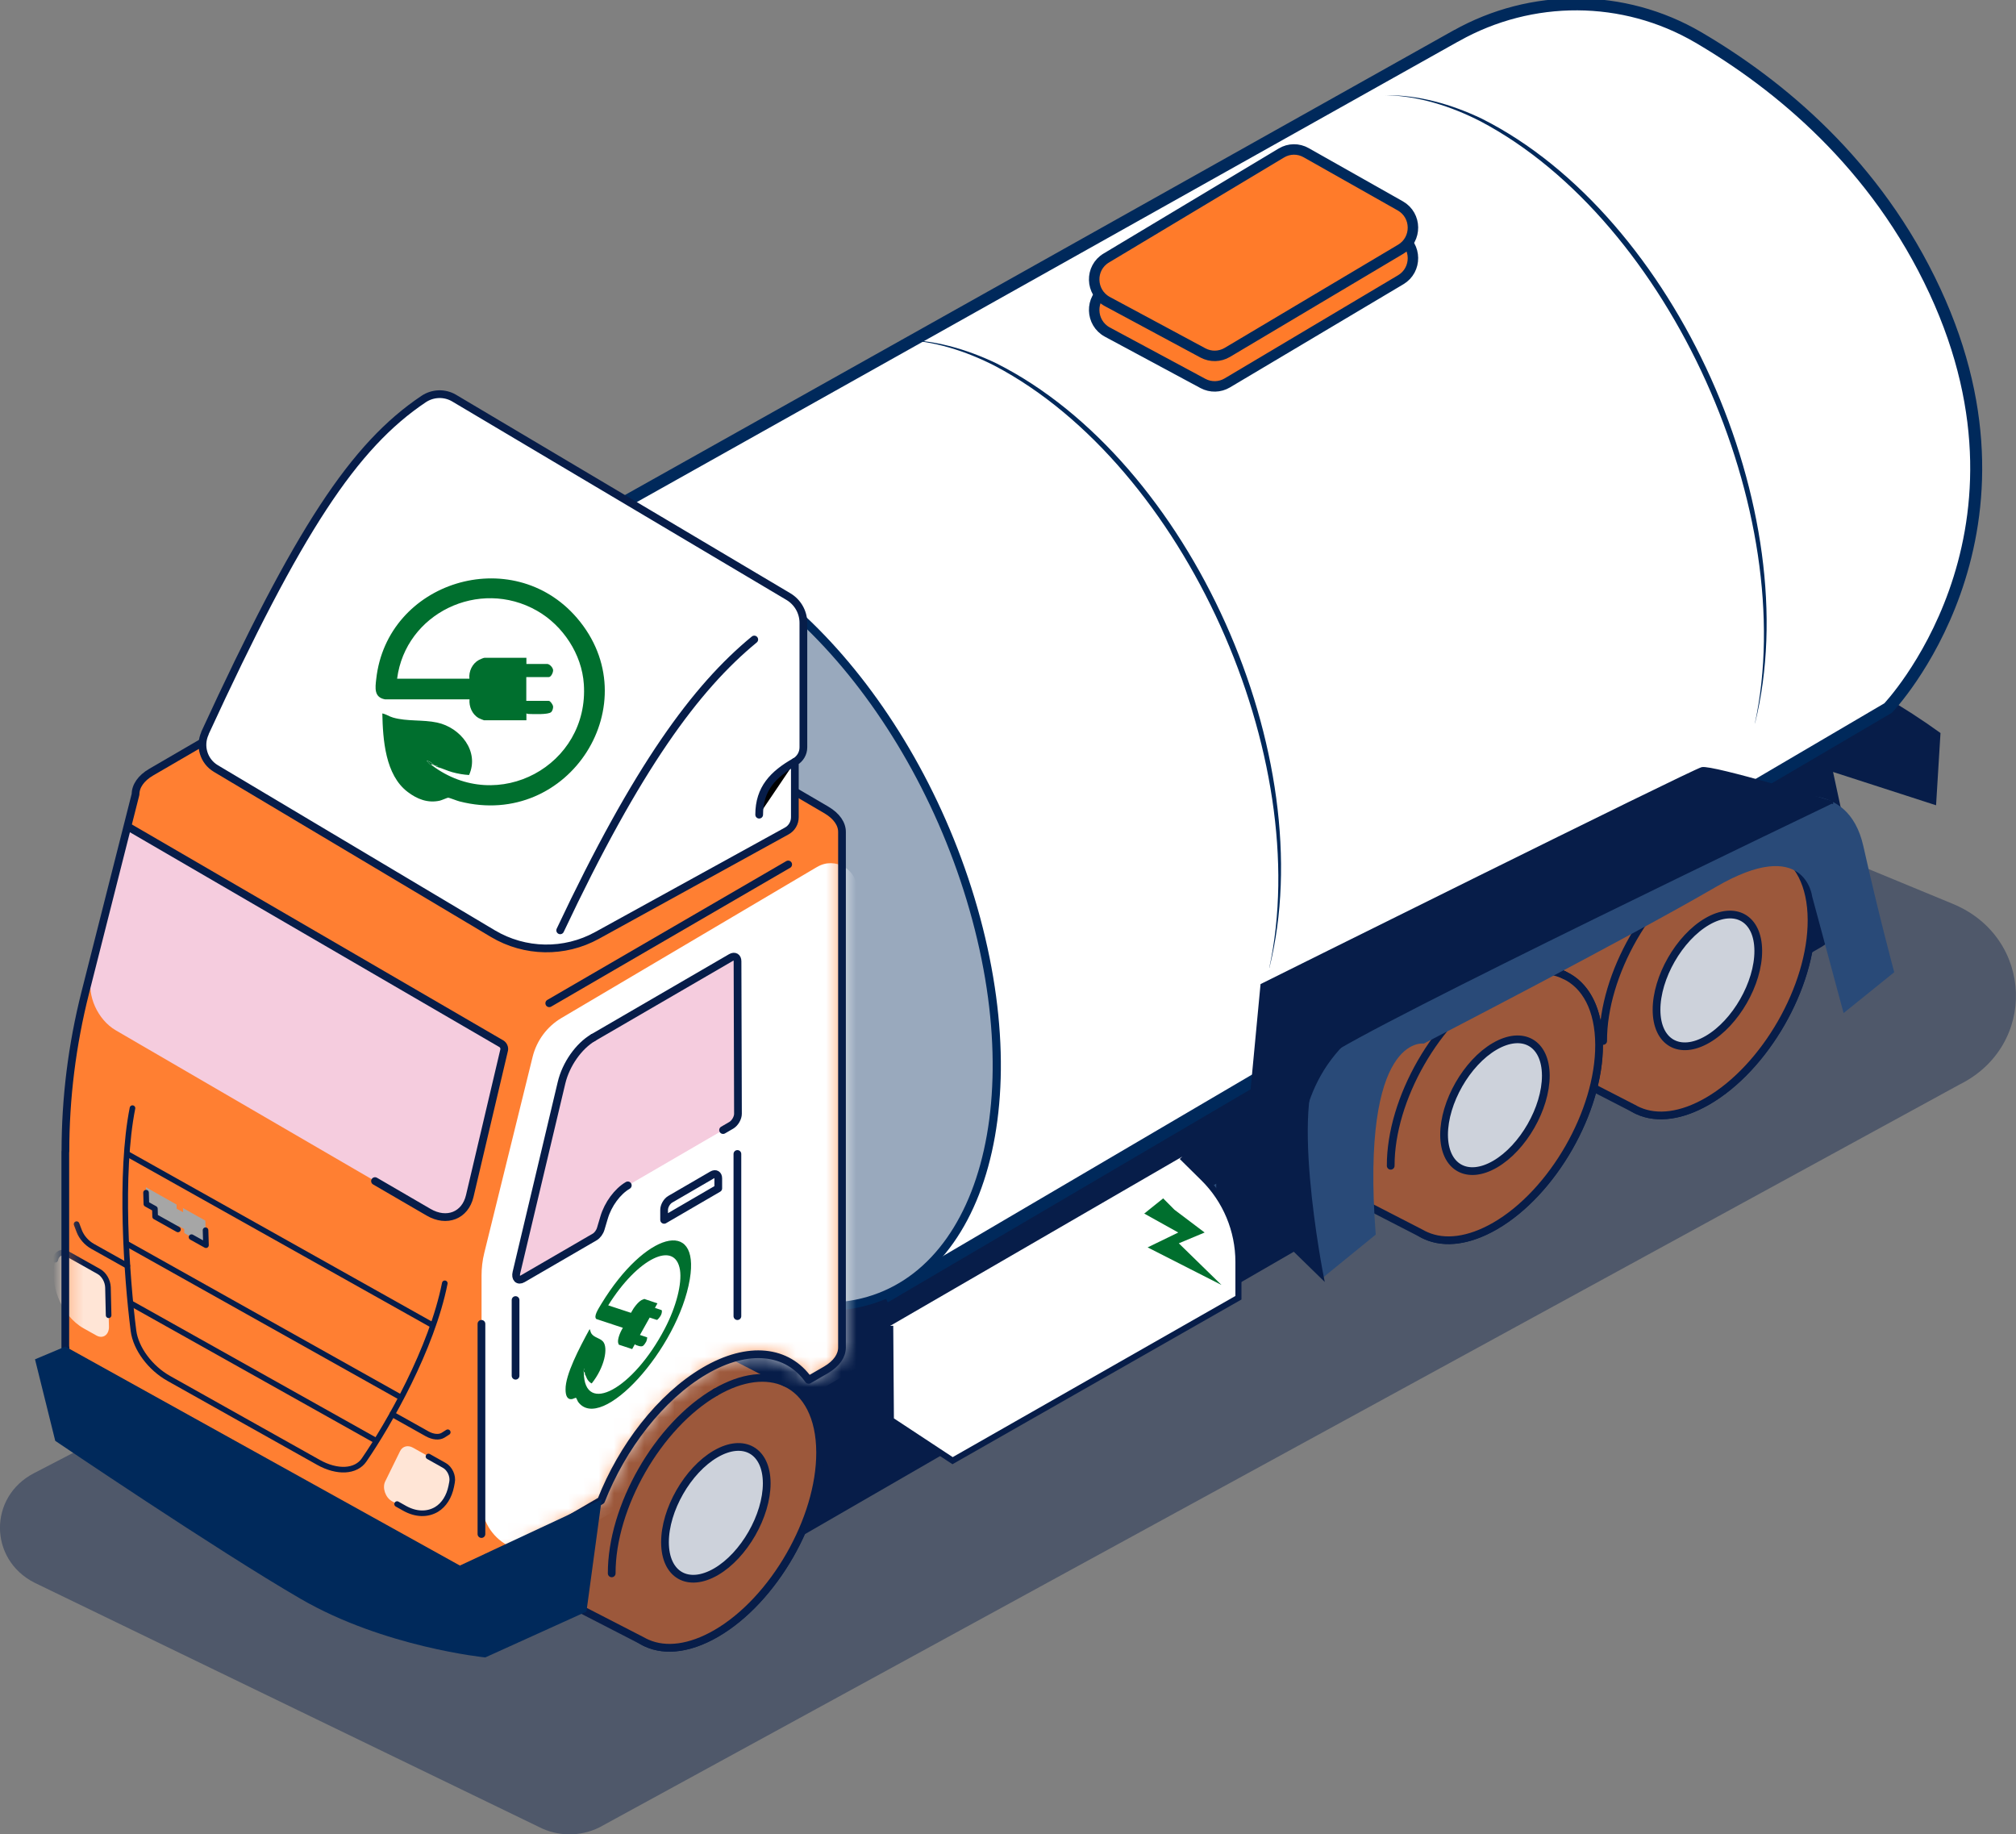<svg width="133" height="121" viewBox="0 0 133 121" fill="none" xmlns="http://www.w3.org/2000/svg">
<rect x="0" y="0" width="133" height="121" fill="#808080" stroke="none"/>
<g clip-path="url(#clip0_38_5008)">
<path opacity="0.4" d="M100.553 47.939L128.836 59.624C134.176 61.834 134.436 68.984 129.269 71.542L39.541 120.542C38.285 121.16 36.799 121.153 35.557 120.513L2.252 104.388C-0.743 102.847 -0.758 98.734 2.237 97.179L96.822 48.092C97.976 47.496 99.347 47.438 100.553 47.932V47.939Z" fill="#071D49"/>
<path d="M106.326 39.132C106.326 39.132 118.4 41.516 127.926 48.397L127.644 52.997L120.81 50.788L122.253 57.473C122.672 59.406 121.806 61.383 120.117 62.386L50.193 102.775C50.193 102.775 45.365 106.946 38.963 105.013C32.562 103.08 14.166 91.482 13.524 90.196C12.882 88.91 10.969 86.577 14.808 85.327C18.641 84.077 106.319 39.132 106.319 39.132H106.326Z" fill="#071D49" stroke="#071D49" stroke-width="0.18" stroke-miterlimit="10"/>
<path d="M96.064 2.362L35.276 36.443L58.739 85.349L124.564 46.704C124.564 46.704 135.237 35.542 127.653 19.206C123.755 10.806 117.347 5.574 112.035 2.463C107.113 -0.414 101.037 -0.429 96.071 2.362H96.064Z" fill="white" stroke="#00295B" stroke-width="0.79" stroke-miterlimit="10"/>
<path d="M30.686 60.605C34.489 74.739 45.12 86.199 54.429 86.199C63.739 86.199 68.206 74.739 64.403 60.605C60.6 46.471 49.969 35.012 40.66 35.012C31.35 35.012 26.883 46.471 30.686 60.605Z" fill="#99A9BD" stroke="#00295B" stroke-width="0.54" stroke-miterlimit="10"/>
<path d="M115.774 47.714C118.761 33.864 110.209 14.621 97.681 8.008C95.74 7.013 93.596 6.322 91.388 6.279C93.596 6.257 95.776 6.882 97.767 7.834C110.57 14.272 119.252 33.776 115.781 47.714H115.774Z" fill="#00295B"/>
<path d="M83.737 63.846C86.725 49.996 78.173 30.753 65.645 24.14C63.703 23.145 61.56 22.455 59.352 22.411C61.56 22.389 63.739 23.014 65.731 23.966C78.534 30.404 87.216 49.909 83.745 63.846H83.737Z" fill="#00295B"/>
<path d="M47.205 91.838C51.001 89.629 54.09 91.402 54.097 95.799C54.112 100.188 51.045 105.544 47.249 107.745C43.453 109.955 40.364 108.181 40.356 103.792C40.342 99.403 43.409 94.047 47.205 91.846" fill="#9C583B"/>
<path d="M47.205 91.838C51.001 89.629 54.09 91.402 54.097 95.799C54.112 100.188 51.045 105.544 47.249 107.745C43.453 109.955 40.364 108.181 40.356 103.792C40.342 99.403 43.409 94.047 47.205 91.846" stroke="#071D49" stroke-width="0.51" stroke-linecap="round" stroke-linejoin="round"/>
<path d="M35.824 101.445C35.81 97.056 38.877 91.7 42.673 89.498C44.42 88.488 46.007 88.314 47.227 88.844C47.35 88.895 47.472 88.961 47.588 89.033L51.824 91.213C53.217 91.86 54.097 93.459 54.105 95.799C54.119 100.188 51.052 105.544 47.256 107.745C45.509 108.756 43.922 108.93 42.702 108.399C42.579 108.349 42.457 108.283 42.341 108.218L38.004 105.987C38.004 105.987 37.975 105.972 37.961 105.965C36.654 105.275 35.846 103.712 35.839 101.46L35.824 101.445Z" fill="#9C583B" stroke="#071D49" stroke-width="0.51" stroke-linecap="round" stroke-linejoin="round"/>
<path d="M40.356 103.785C40.342 99.396 43.409 94.04 47.205 91.838Z" fill="#9C583B"/>
<path d="M40.356 103.785C40.342 99.396 43.409 94.04 47.205 91.838" stroke="#071D49" stroke-width="0.51" stroke-linecap="round" stroke-linejoin="round"/>
<path d="M47.205 91.838C48.98 90.806 50.597 90.647 51.824 91.213Z" fill="#9C583B"/>
<path d="M47.205 91.838C48.98 90.806 50.597 90.647 51.824 91.213" stroke="#071D49" stroke-width="0.51" stroke-linecap="round" stroke-linejoin="round"/>
<path d="M47.212 95.908C49.067 94.832 50.576 95.697 50.583 97.841C50.583 99.984 49.089 102.6 47.241 103.676C45.387 104.751 43.878 103.887 43.871 101.743C43.864 99.599 45.365 96.983 47.212 95.908Z" fill="#CDD2DB" stroke="#071D49" stroke-width="0.51" stroke-linecap="round" stroke-linejoin="round"/>
<path d="M112.613 56.718C116.409 54.509 119.497 56.282 119.505 60.678C119.519 65.067 116.452 70.423 112.656 72.625C108.86 74.834 105.771 73.061 105.764 68.672C105.749 64.282 108.816 58.927 112.613 56.725" fill="#9C583B"/>
<path d="M112.613 56.718C116.409 54.509 119.497 56.282 119.505 60.678C119.519 65.067 116.452 70.423 112.656 72.625C108.86 74.834 105.771 73.061 105.764 68.672C105.749 64.282 108.816 58.927 112.613 56.725" stroke="#071D49" stroke-width="0.51" stroke-linecap="round" stroke-linejoin="round"/>
<path d="M101.231 66.332C101.217 61.943 104.284 56.587 108.08 54.385C109.827 53.375 111.415 53.2 112.634 53.731C112.757 53.782 112.88 53.847 112.995 53.92L117.231 56.1C118.624 56.747 119.505 58.346 119.512 60.685C119.526 65.075 116.459 70.43 112.663 72.632C110.917 73.642 109.329 73.817 108.109 73.286C107.987 73.235 107.864 73.17 107.748 73.104L103.411 70.874C103.411 70.874 103.382 70.859 103.368 70.852C102.061 70.161 101.253 68.599 101.246 66.346L101.231 66.332Z" fill="#9C583B" stroke="#071D49" stroke-width="0.51" stroke-linecap="round" stroke-linejoin="round"/>
<path d="M105.764 68.664C105.749 64.275 108.816 58.919 112.613 56.718Z" fill="#9C583B"/>
<path d="M105.764 68.664C105.749 64.275 108.816 58.919 112.613 56.718" stroke="#071D49" stroke-width="0.51" stroke-linecap="round" stroke-linejoin="round"/>
<path d="M112.612 56.718C114.388 55.686 116.004 55.526 117.231 56.093Z" fill="#9C583B"/>
<path d="M112.612 56.718C114.388 55.686 116.004 55.526 117.231 56.093" stroke="#071D49" stroke-width="0.51" stroke-linecap="round" stroke-linejoin="round"/>
<path d="M112.627 60.787C114.481 59.712 115.99 60.576 115.997 62.72C116.004 64.864 114.503 67.48 112.655 68.555C110.808 69.631 109.292 68.766 109.285 66.622C109.278 64.479 110.779 61.863 112.627 60.787Z" fill="#CDD2DB" stroke="#071D49" stroke-width="0.51" stroke-linecap="round" stroke-linejoin="round"/>
<path d="M98.597 64.951C102.393 62.742 105.482 64.515 105.489 68.911C105.503 73.301 102.436 78.656 98.64 80.858C94.844 83.067 91.755 81.294 91.748 76.905C91.734 72.516 94.801 67.16 98.597 64.958" fill="#9C583B"/>
<path d="M98.597 64.951C102.393 62.742 105.482 64.515 105.489 68.911C105.503 73.301 102.436 78.656 98.64 80.858C94.844 83.067 91.755 81.294 91.748 76.905C91.734 72.516 94.801 67.16 98.597 64.958" stroke="#071D49" stroke-width="0.51" stroke-linecap="round" stroke-linejoin="round"/>
<path d="M87.216 74.565C87.201 70.176 90.269 64.82 94.065 62.618C95.811 61.608 97.399 61.434 98.618 61.964C98.741 62.015 98.864 62.081 98.979 62.153L103.216 64.333C104.609 64.98 105.489 66.579 105.496 68.919C105.511 73.308 102.444 78.663 98.647 80.865C96.901 81.875 95.313 82.05 94.094 81.519C93.971 81.469 93.848 81.403 93.733 81.338L89.395 79.107C89.395 79.107 89.367 79.092 89.352 79.085C88.046 78.395 87.237 76.832 87.23 74.579L87.216 74.565Z" fill="#9C583B" stroke="#071D49" stroke-width="0.51" stroke-linecap="round" stroke-linejoin="round"/>
<path d="M91.748 76.898C91.734 72.508 94.801 67.153 98.597 64.951Z" fill="#9C583B"/>
<path d="M91.748 76.898C91.734 72.508 94.801 67.153 98.597 64.951" stroke="#071D49" stroke-width="0.51" stroke-linecap="round" stroke-linejoin="round"/>
<path d="M98.597 64.951C100.372 63.919 101.989 63.759 103.215 64.326Z" fill="#9C583B"/>
<path d="M98.597 64.951C100.372 63.919 101.989 63.759 103.215 64.326" stroke="#071D49" stroke-width="0.51" stroke-linecap="round" stroke-linejoin="round"/>
<path d="M98.611 69.02C100.466 67.945 101.974 68.81 101.981 70.953C101.981 73.097 100.487 75.713 98.64 76.789C96.792 77.864 95.277 76.999 95.269 74.856C95.269 72.712 96.763 70.096 98.611 69.02Z" fill="#CDD2DB" stroke="#071D49" stroke-width="0.51" stroke-linecap="round" stroke-linejoin="round"/>
<path d="M4.316 75.96C4.316 72.429 4.756 68.911 5.622 65.489L8.942 52.394C8.942 51.864 9.295 51.326 9.988 50.926L27.655 40.651C29.048 39.844 31.3 39.844 32.678 40.651L54.516 53.426C55.209 53.833 55.556 54.363 55.548 54.894V88.888C55.548 89.418 55.195 89.949 54.502 90.356L53.347 91.024C51.962 89.07 49.392 88.714 46.462 90.443C43.568 92.151 41.042 95.45 39.657 98.982L32.202 103.313C30.809 104.119 28.557 104.119 27.179 103.313L5.34 90.537C4.568 90.087 4.229 89.477 4.323 88.888H4.308V75.96H4.316Z" fill="#FF7F32"/>
<mask id="mask0_38_5008" style="mask-type:luminance" maskUnits="userSpaceOnUse" x="4" y="40" width="52" height="64">
<path d="M4.316 75.96C4.316 72.429 4.756 68.911 5.622 65.489L8.942 52.394C8.942 51.864 9.295 51.326 9.988 50.926L27.655 40.651C29.048 39.844 31.3 39.844 32.678 40.651L54.516 53.426C55.209 53.833 55.556 54.363 55.548 54.894V88.888C55.548 89.418 55.195 89.949 54.502 90.356L53.347 91.024C51.962 89.07 49.392 88.714 46.462 90.443C43.568 92.151 41.042 95.45 39.657 98.982L32.202 103.313C30.809 104.119 28.557 104.119 27.179 103.313L5.34 90.537C4.568 90.087 4.229 89.477 4.323 88.888H4.308V75.96H4.316Z" fill="white"/>
</mask>
<g mask="url(#mask0_38_5008)">
<path d="M53.91 57.183L37.037 67.153C36.092 67.712 35.406 68.635 35.139 69.711L31.949 82.646C31.826 83.14 31.769 83.649 31.769 84.157V99.025C31.769 101.59 34.533 103.189 36.734 101.896L56.559 90.232V58.709C56.559 57.343 55.086 56.492 53.917 57.183H53.91Z" fill="white"/>
<path d="M8.74 73.097C7.881 77.406 8.35 84.208 8.805 87.776C8.956 88.953 9.909 90.24 11.143 90.93L16.079 93.699L21.016 96.467C22.25 97.158 23.477 97.092 24.018 96.307C25.663 93.917 28.485 88.961 29.344 84.651" stroke="#071D49" stroke-width="0.37" stroke-linecap="round" stroke-linejoin="round"/>
<path d="M25.88 93.292L28.175 94.578C28.565 94.796 28.969 94.832 29.229 94.672L29.539 94.476" stroke="#071D49" stroke-width="0.37" stroke-linecap="round" stroke-linejoin="round"/>
<path d="M29.315 96.656L27.243 95.493C26.904 95.305 26.55 95.399 26.392 95.726L25.41 97.725C25.208 98.139 25.425 98.785 25.858 99.025L26.702 99.498C27.431 99.904 28.196 99.926 28.802 99.563C29.293 99.265 29.632 98.72 29.769 98.044L29.82 97.783C29.906 97.368 29.675 96.867 29.315 96.663V96.656Z" fill="#FFE5D6"/>
<path d="M8.4 83.496L6.105 82.21C5.716 81.992 5.384 81.614 5.232 81.222L5.052 80.749" stroke="#071D49" stroke-width="0.37" stroke-linecap="round" stroke-linejoin="round"/>
<path d="M4.453 82.719L6.524 83.881C6.863 84.07 7.109 84.506 7.123 84.928L7.188 87.507C7.202 88.045 6.791 88.336 6.365 88.096L5.521 87.624C4.792 87.217 4.171 86.461 3.825 85.56C3.543 84.826 3.464 84.048 3.594 83.365L3.644 83.104C3.731 82.689 4.092 82.515 4.453 82.719Z" fill="#FFE5D6"/>
<path d="M28.55 87.42L8.379 76.106" stroke="#071D49" stroke-width="0.37" stroke-linecap="round" stroke-linejoin="round"/>
<path d="M26.45 92.18L8.35 82.035" stroke="#071D49" stroke-width="0.37" stroke-linecap="round" stroke-linejoin="round"/>
<path d="M24.783 95.021L8.653 85.981" stroke="#071D49" stroke-width="0.37" stroke-linecap="round" stroke-linejoin="round"/>
<path d="M12.153 81.076L11.734 80.836L11.742 81.098L10.233 80.255L10.219 79.732L9.656 79.419L9.627 78.315L11.648 79.456L11.655 79.732L12.081 79.964L12.073 79.688L13.546 80.517L13.589 82.137L12.16 81.338L12.153 81.076Z" fill="#A6A6A6"/>
<path d="M11.742 81.098L10.234 80.255L10.219 79.732L9.656 79.419L9.635 78.671" stroke="#071D49" stroke-width="0.37" stroke-linecap="round" stroke-linejoin="round"/>
<path d="M13.56 81.149L13.589 82.137L12.637 81.607" stroke="#071D49" stroke-width="0.37" stroke-linecap="round" stroke-linejoin="round"/>
<path d="M26.197 99.214L26.702 99.498C27.431 99.905 28.196 99.926 28.803 99.563C29.293 99.265 29.633 98.72 29.77 98.044L29.82 97.783C29.907 97.368 29.676 96.867 29.315 96.664L28.268 96.075" stroke="#071D49" stroke-width="0.37" stroke-linecap="round" stroke-linejoin="round"/>
<path d="M3.645 83.096C3.731 82.682 4.092 82.508 4.453 82.711L6.524 83.874C6.863 84.063 7.109 84.499 7.123 84.92L7.166 86.759" stroke="#071D49" stroke-width="0.37" stroke-linecap="round" stroke-linejoin="round"/>
</g>
<path d="M8.595 54.618L33.082 68.853C33.212 68.933 33.292 69.108 33.263 69.253L30.989 78.896C30.686 80.182 29.474 80.662 28.276 79.964L7.643 67.967C6.445 67.269 5.723 65.671 6.026 64.384L8.299 54.741C8.336 54.596 8.465 54.545 8.603 54.625" fill="#F5CCDE"/>
<path d="M51.998 57.023L36.236 66.179" stroke="#071D49" stroke-width="0.51" stroke-linecap="round" stroke-linejoin="round"/>
<path d="M31.762 101.191V87.326" stroke="#071D49" stroke-width="0.51" stroke-linecap="round" stroke-linejoin="round"/>
<path d="M8.596 54.618L33.083 68.853C33.212 68.933 33.292 69.108 33.263 69.253L30.99 78.896C30.687 80.182 29.474 80.662 28.276 79.964L24.74 77.908" stroke="#071D49" stroke-width="0.51" stroke-linecap="round" stroke-linejoin="round"/>
<path d="M4.316 75.96C4.316 72.429 4.756 68.911 5.622 65.489L8.942 52.394C8.942 51.864 9.295 51.326 9.988 50.926L27.655 40.651C29.048 39.844 31.3 39.844 32.678 40.651L54.516 53.426C55.209 53.833 55.556 54.363 55.548 54.894V88.888C55.548 89.418 55.195 89.949 54.502 90.356L53.347 91.024C51.962 89.07 49.392 88.714 46.462 90.443C43.568 92.151 41.042 95.45 39.657 98.982L32.202 103.313C30.809 104.119 28.557 104.119 27.179 103.313L5.34 90.537C4.568 90.087 4.229 89.477 4.323 88.888H4.308V75.96H4.316Z" stroke="#071D49" stroke-width="0.51" stroke-linecap="round" stroke-linejoin="round"/>
<path d="M39.13 68.446L48.223 63.163C48.461 63.025 48.656 63.134 48.656 63.41L48.685 73.468C48.685 73.744 48.49 74.078 48.252 74.224L41.417 78.198C40.732 78.598 40.111 79.441 39.851 80.328L39.635 81.054C39.57 81.28 39.411 81.498 39.238 81.599L34.482 84.361C34.186 84.535 33.977 84.324 34.071 83.947L37.044 71.433C37.333 70.212 38.177 69.013 39.13 68.454" fill="#F5CCDE"/>
<path d="M41.417 78.191C40.732 78.591 40.111 79.434 39.851 80.32L39.635 81.047C39.57 81.272 39.411 81.49 39.238 81.592L34.482 84.353C34.186 84.528 33.977 84.317 34.071 83.939L37.044 71.426C37.333 70.205 38.177 69.006 39.13 68.446" stroke="#071D49" stroke-width="0.51" stroke-linecap="round" stroke-linejoin="round"/>
<path d="M39.13 68.446L48.223 63.163C48.461 63.025 48.656 63.134 48.656 63.41L48.685 73.468C48.685 73.744 48.49 74.078 48.252 74.224L47.703 74.543" stroke="#071D49" stroke-width="0.51" stroke-linecap="round" stroke-linejoin="round"/>
<path d="M44.218 79.107L46.982 77.501C47.205 77.37 47.386 77.472 47.386 77.733V78.387L43.813 80.466V79.812C43.813 79.55 43.994 79.238 44.218 79.107Z" stroke="#071D49" stroke-width="0.51" stroke-linecap="round" stroke-linejoin="round"/>
<path d="M48.648 76.12V86.817" stroke="#071D49" stroke-width="0.51" stroke-linecap="round" stroke-linejoin="round"/>
<path d="M34.013 85.756V90.748" stroke="#071D49" stroke-width="0.51" stroke-linecap="round" stroke-linejoin="round"/>
<path d="M13.517 48.361C19.687 34.968 23.339 29.409 27.951 26.32C28.55 25.921 29.329 25.892 29.95 26.255L52.019 39.357C52.625 39.721 53.001 40.375 53.001 41.087V49.298C53.001 49.698 52.784 50.061 52.438 50.258V53.905C52.438 54.283 52.236 54.632 51.904 54.814L39.389 61.703C37.239 62.887 34.634 62.844 32.519 61.587L14.239 50.694C13.445 50.221 13.134 49.218 13.524 48.368L13.517 48.361Z" fill="white" stroke="#071D49" stroke-width="0.51" stroke-linecap="round" stroke-linejoin="round"/>
<path d="M49.76 42.184C45.906 45.352 42.031 50.606 36.957 61.368Z" fill="white"/>
<path d="M49.76 42.184C45.906 45.352 42.031 50.606 36.957 61.368" stroke="#071D49" stroke-width="0.51" stroke-linecap="round" stroke-linejoin="round"/>
<path d="M50.085 53.738C50.085 52.023 51.016 51.064 52.438 50.257Z" fill="black"/>
<path d="M50.085 53.738C50.085 52.023 51.016 51.064 52.438 50.257" stroke="#071D49" stroke-width="0.51" stroke-linecap="round" stroke-linejoin="round"/>
<path d="M124.96 64.137L121.626 66.826L119.555 59.145C119.555 59.145 119.1 55.068 113.189 58.513C107.279 61.95 93.928 68.839 93.928 68.839C93.928 68.839 89.749 68.177 90.759 81.439L87.252 84.295C87.252 84.295 81.529 71.273 92.26 66.484C102.018 62.124 117.462 52.728 117.462 52.728C117.462 52.728 121.9 51.209 122.932 55.824C123.964 60.438 124.967 64.13 124.967 64.13H124.96V64.137Z" fill="#294A78"/>
<path d="M80.237 78.082V82.617L63.054 92.027V87.326L80.237 78.082Z" fill="#294A78"/>
<path d="M39.693 98.916L38.69 106.306L32.014 109.33C32.014 109.33 25.339 108.661 19.832 105.464C14.326 102.273 3.645 95.043 3.645 95.043L2.31 89.665L4.309 88.823L30.34 103.269L39.686 98.902V98.916H39.693Z" fill="#00295B"/>
<path d="M120.846 52.924C120.846 52.924 112.944 50.526 112.28 50.693C111.616 50.861 83.246 64.973 83.246 64.973L81.911 79.085L87.252 84.295C87.252 84.295 84.747 71.695 87.418 69.674C90.088 67.654 120.846 52.917 120.846 52.917V52.924Z" fill="#071D49" stroke="#071D49" stroke-width="0.18" stroke-miterlimit="10"/>
<path d="M80.966 25.259L92.412 18.451C93.495 17.804 93.48 16.22 92.383 15.595L86.17 12.085C85.657 11.794 85.037 11.801 84.531 12.107L72.984 19.032C71.887 19.686 71.931 21.292 73.049 21.902L79.364 25.296C79.869 25.565 80.475 25.55 80.966 25.259Z" fill="#FF7B2A" stroke="#00295B" stroke-width="0.69" stroke-miterlimit="10"/>
<path d="M80.966 23.247L92.412 16.438C93.495 15.791 93.48 14.207 92.383 13.582L86.17 10.072C85.657 9.781 85.037 9.788 84.531 10.094L72.984 17.019C71.887 17.673 71.931 19.279 73.049 19.889L79.364 23.283C79.869 23.552 80.475 23.537 80.966 23.247Z" fill="#FF7B2A" stroke="#00295B" stroke-width="0.69" stroke-miterlimit="10"/>
<path d="M38.595 90.661C38.66 90.763 38.696 90.908 38.761 91.003C38.834 91.112 38.927 91.206 39.036 91.257C39.894 90.181 40.133 88.903 39.786 88.496C39.57 88.248 39.187 88.241 39.007 87.951C38.956 87.871 38.949 87.74 38.898 87.674C38.213 88.931 37.296 90.676 37.311 91.649C37.311 92.056 37.419 92.34 37.744 92.289C37.794 92.281 37.982 92.194 37.996 92.202C38.025 92.209 38.105 92.42 38.133 92.463C39.656 94.578 44.744 88.968 45.509 84.375C46.188 80.299 42.55 81.301 39.692 85.974C39.44 86.388 39.158 86.831 39.339 87.006L41.092 87.587C40.883 87.929 40.746 88.328 40.775 88.546C40.775 88.568 40.818 88.699 40.825 88.699L41.706 88.99L41.886 88.663C41.886 88.663 41.901 88.699 41.922 88.706C42.016 88.743 42.298 88.873 42.428 88.772C42.485 88.728 42.586 88.59 42.63 88.503C42.666 88.43 42.716 88.219 42.687 88.212L42.218 88.059L42.861 86.911L43.33 87.064C43.38 87.079 43.546 86.868 43.604 86.751C43.669 86.628 43.69 86.439 43.64 86.417L43.207 86.272L43.373 85.974L42.507 85.683C42.507 85.683 42.37 85.734 42.327 85.756C42.096 85.887 41.814 86.236 41.626 86.599L40.125 86.105C42.059 83.002 44.542 81.781 44.86 83.772C44.997 84.666 44.621 86.185 43.856 87.645C41.778 91.627 38.538 93.393 38.516 90.53C38.516 90.523 38.502 90.516 38.502 90.494C38.502 90.436 38.523 90.349 38.523 90.29C38.588 90.305 38.566 90.479 38.574 90.581H38.588C38.588 90.581 38.646 90.559 38.588 90.647V90.661H38.595Z" fill="#006F2E"/>
<path d="M38.581 90.588C38.581 90.487 38.595 90.305 38.53 90.298C38.53 90.363 38.509 90.443 38.509 90.501C38.509 90.523 38.523 90.53 38.523 90.537C38.559 90.4 38.559 90.559 38.581 90.588Z" fill="#006F2E"/>
<path d="M38.588 90.596C38.566 90.646 38.588 90.646 38.588 90.66C38.645 90.574 38.602 90.617 38.588 90.596Z" fill="#006F2E"/>
<path d="M28.868 50.599C29.192 50.686 29.496 50.839 29.828 50.933C30.196 51.035 30.571 51.1 30.946 51.122C31.646 49.56 30.369 47.99 28.839 47.663C27.893 47.46 26.854 47.598 25.938 47.336C25.678 47.264 25.476 47.111 25.223 47.06C25.259 48.775 25.411 51.122 26.898 52.241C27.518 52.714 28.225 52.99 29.012 52.815C29.142 52.786 29.51 52.619 29.561 52.619C29.654 52.619 30.167 52.83 30.326 52.866C37.571 54.719 42.861 46.333 38.055 40.752C33.79 35.804 25.519 38.347 24.819 44.807C24.754 45.374 24.668 45.999 25.396 46.13H30.975C30.932 46.602 31.148 47.111 31.56 47.358C31.61 47.387 31.906 47.511 31.928 47.511H34.728V47.06C34.786 47.089 34.829 47.096 34.894 47.096C35.197 47.104 36.15 47.147 36.352 46.98C36.446 46.907 36.503 46.711 36.489 46.588C36.474 46.486 36.308 46.232 36.207 46.232H34.721V44.662H36.207C36.359 44.662 36.503 44.349 36.489 44.197C36.474 44.03 36.258 43.797 36.099 43.797H34.728V43.39H31.964C31.899 43.39 31.661 43.499 31.588 43.536C31.155 43.776 30.917 44.284 30.968 44.771H26.198C26.753 40.462 31.603 38.107 35.428 40.287C37.138 41.261 38.387 43.151 38.517 45.127C38.878 50.497 32.83 53.767 28.485 50.475C28.471 50.468 28.427 50.468 28.391 50.439C28.305 50.374 28.233 50.265 28.146 50.192C28.334 50.178 28.55 50.388 28.709 50.512H28.745C28.817 50.526 28.875 50.468 28.86 50.584V50.599H28.868Z" fill="#006F2E"/>
<path d="M28.716 50.519C28.558 50.403 28.341 50.192 28.153 50.199C28.24 50.272 28.312 50.374 28.399 50.446C28.435 50.475 28.478 50.475 28.492 50.483C28.384 50.308 28.622 50.49 28.716 50.519Z" fill="#006F2E"/>
<path d="M28.752 50.519C28.766 50.584 28.809 50.577 28.867 50.591C28.888 50.469 28.824 50.533 28.752 50.519Z" fill="#006F2E"/>
<path d="M58.73 87.456L58.774 93.669L62.844 96.351L81.702 85.603V83.242C81.702 81.163 80.872 79.172 79.392 77.712L77.971 76.309" fill="white"/>
<path d="M58.73 87.456L58.774 93.669L62.844 96.351L81.702 85.603V83.242C81.702 81.163 80.872 79.172 79.392 77.712L77.971 76.309" stroke="#071D49" stroke-width="0.4" stroke-miterlimit="10"/>
<path d="M77.48 79.797L79.472 81.301L77.769 82.013L80.583 84.76L75.712 82.282L77.733 81.301L75.488 80.051L76.737 79.049L77.48 79.797Z" fill="#006F2E"/>
</g>
<defs>
<clipPath id="clip0_38_5008">
<rect width="133" height="121" fill="white"/>
</clipPath>
</defs>
</svg>
